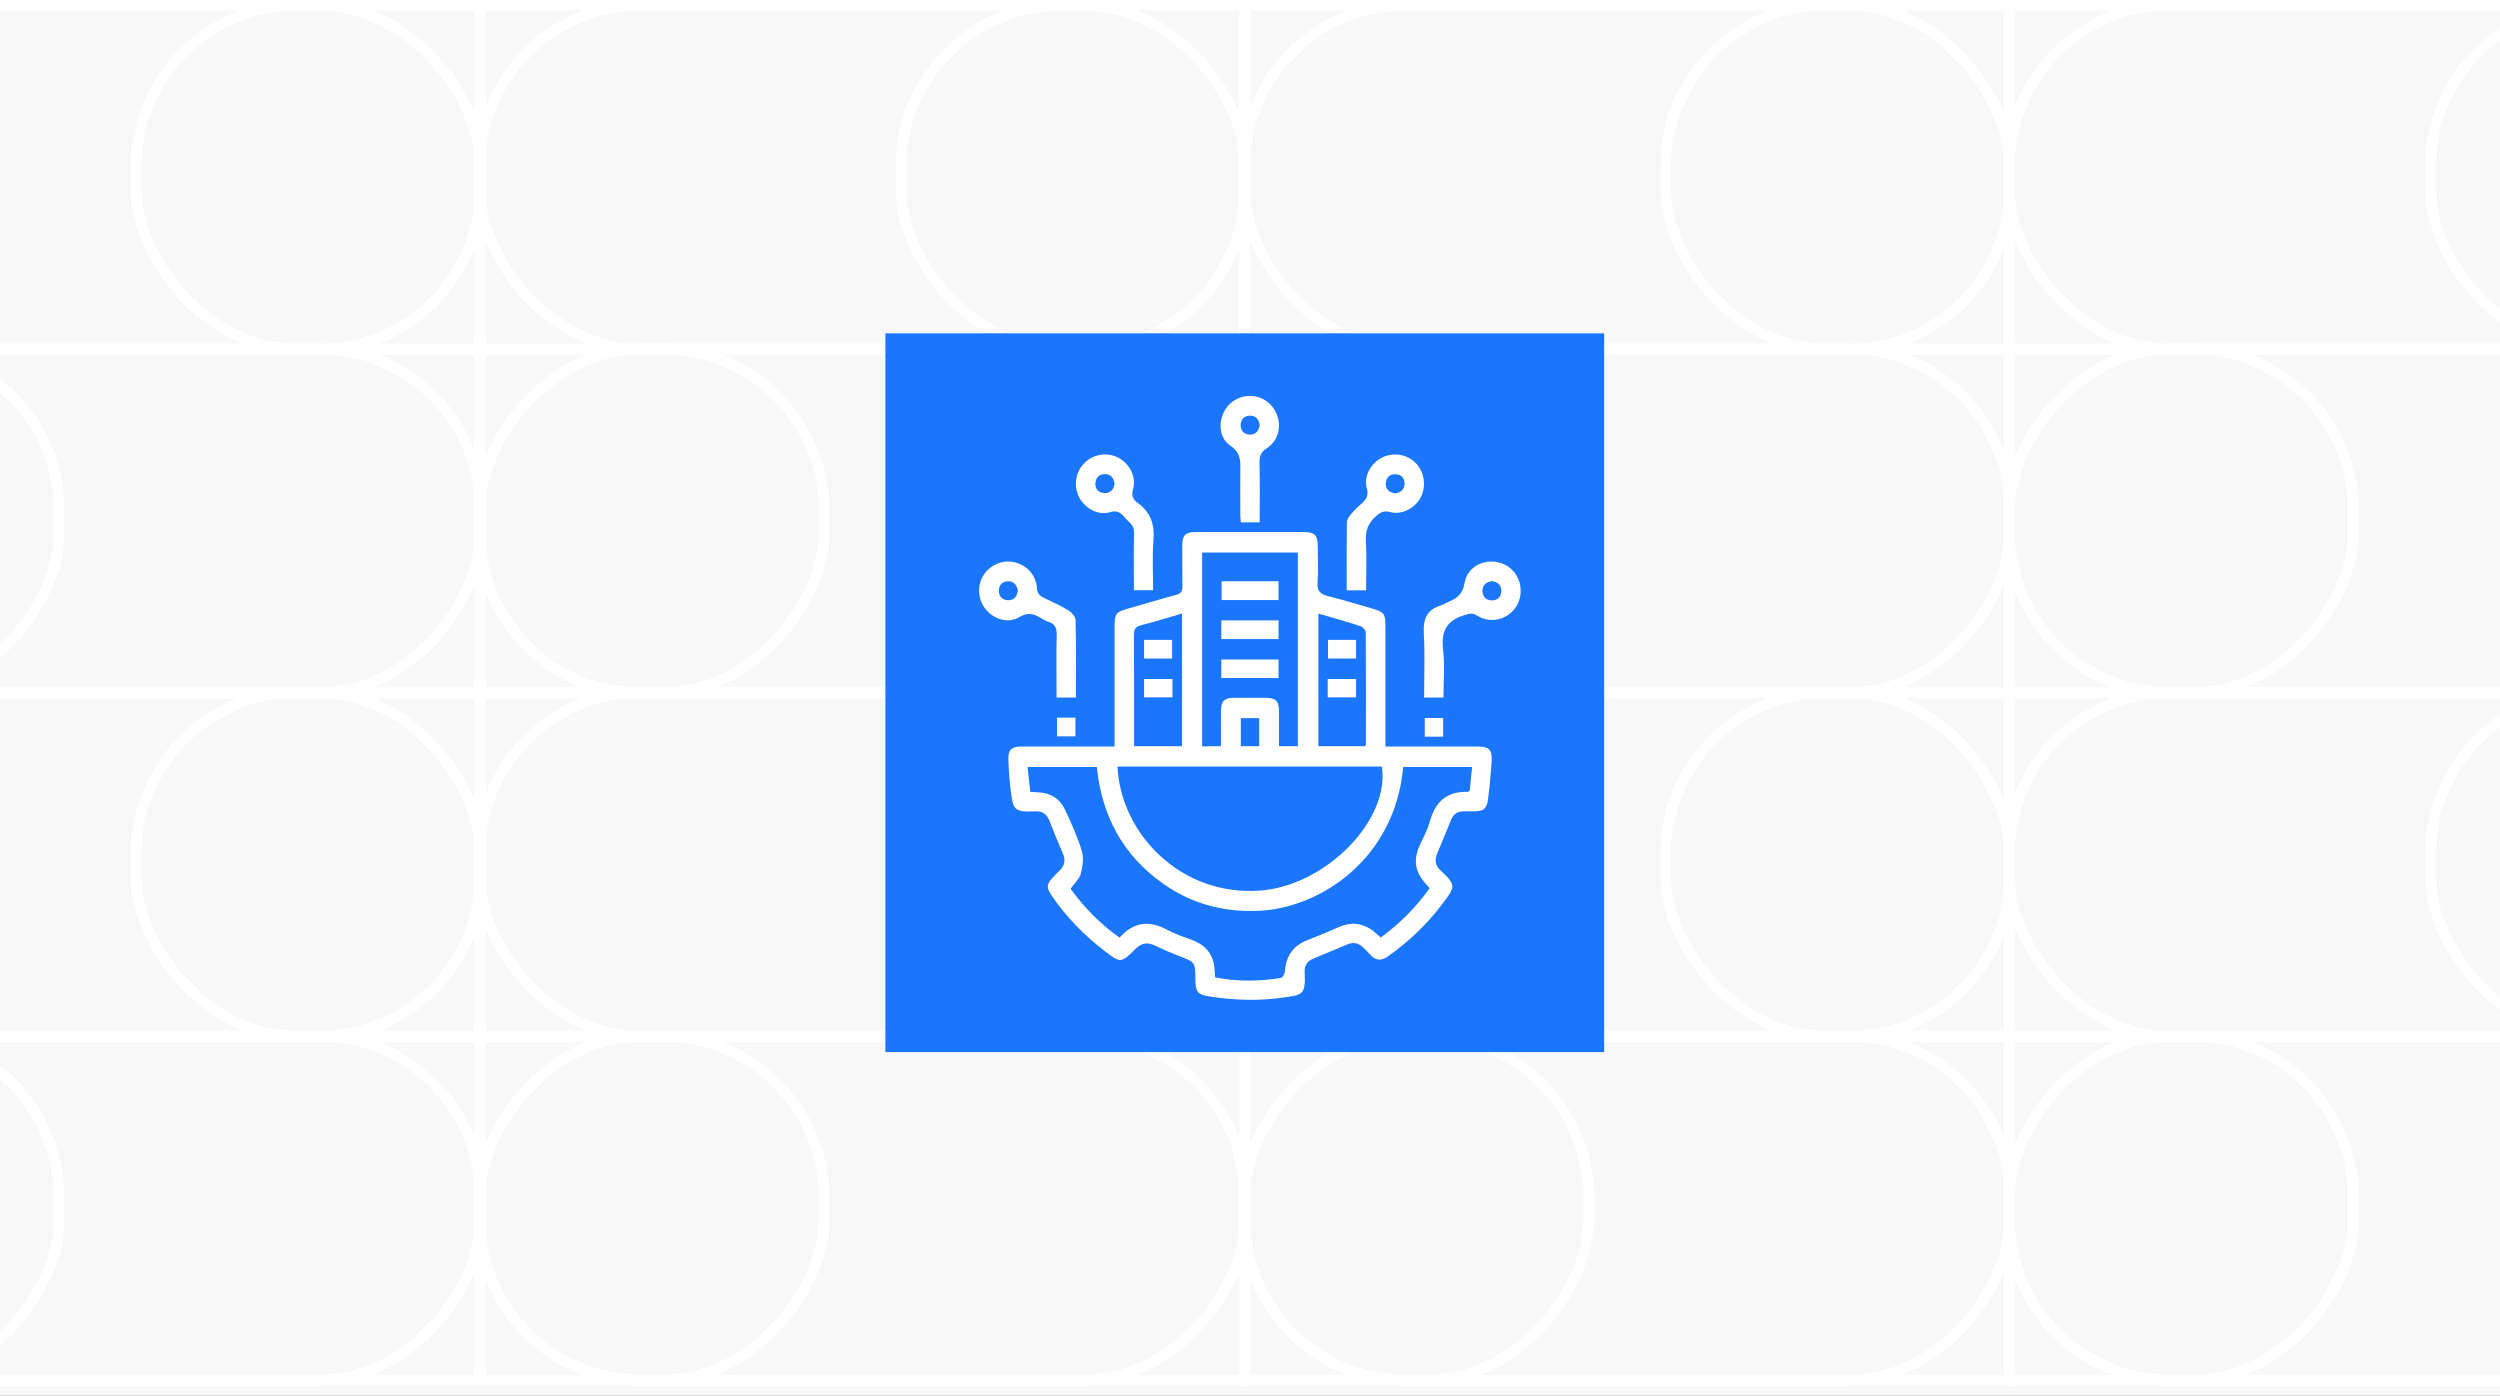 <svg width="240" height="134" viewBox="0 0 240 134" fill="none" xmlns="http://www.w3.org/2000/svg">
<rect x="0" y="0" width="240" height="134" fill="#333333" stroke="none"/>
<g clip-path="url(#clip0_1062_181)">
<rect width="240" height="134" fill="#F8F8F8"/>
<rect x="-27.364" y="0.5" width="73.48" height="33.048" stroke="white"/>
<rect x="-27.364" y="66.468" width="73.48" height="33.048" stroke="white"/>
<rect x="46.052" y="0.5" width="73.48" height="33.048" stroke="white"/>
<rect x="46.052" y="66.468" width="73.48" height="33.048" stroke="white"/>
<rect x="119.468" y="0.5" width="73.48" height="33.048" stroke="white"/>
<rect x="119.468" y="66.468" width="73.48" height="33.048" stroke="white"/>
<rect x="192.884" y="0.5" width="73.48" height="33.048" stroke="white"/>
<rect x="192.884" y="66.468" width="73.48" height="33.048" stroke="white"/>
<rect x="-27.364" y="0.5" width="73.48" height="33.048" rx="15.5" stroke="white"/>
<rect x="-27.364" y="66.468" width="73.48" height="33.048" rx="15.5" stroke="white"/>
<rect x="46.052" y="0.5" width="73.48" height="33.048" rx="15.5" stroke="white"/>
<rect x="46.052" y="66.468" width="73.48" height="33.048" rx="15.5" stroke="white"/>
<rect x="119.468" y="0.5" width="73.48" height="33.048" rx="15.5" stroke="white"/>
<rect x="119.468" y="66.468" width="73.48" height="33.048" rx="15.5" stroke="white"/>
<rect x="192.884" y="0.5" width="73.48" height="33.048" rx="15.5" stroke="white"/>
<rect x="192.884" y="66.468" width="73.48" height="33.048" rx="15.5" stroke="white"/>
<rect x="13.068" y="0.5" width="33.048" height="33.048" rx="15.5" stroke="white"/>
<rect x="13.068" y="66.468" width="33.048" height="33.048" rx="15.5" stroke="white"/>
<rect x="86.484" y="0.5" width="33.048" height="33.048" rx="15.5" stroke="white"/>
<rect x="86.484" y="66.468" width="33.048" height="33.048" rx="15.5" stroke="white"/>
<rect x="159.9" y="0.5" width="33.048" height="33.048" rx="15.5" stroke="white"/>
<rect x="159.9" y="66.468" width="33.048" height="33.048" rx="15.5" stroke="white"/>
<rect x="233.316" y="0.5" width="33.048" height="33.048" rx="15.5" stroke="white"/>
<rect x="233.316" y="66.468" width="33.048" height="33.048" rx="15.5" stroke="white"/>
<rect x="-0.5" y="0.5" width="73.48" height="33.048" transform="matrix(-1 0 0 1 265.864 32.984)" stroke="white"/>
<rect x="-0.5" y="0.5" width="73.48" height="33.048" transform="matrix(-1 0 0 1 265.864 98.952)" stroke="white"/>
<rect x="-0.5" y="0.5" width="73.48" height="33.048" transform="matrix(-1 0 0 1 192.448 32.984)" stroke="white"/>
<rect x="-0.5" y="0.5" width="73.48" height="33.048" transform="matrix(-1 0 0 1 192.448 98.952)" stroke="white"/>
<rect x="-0.5" y="0.5" width="73.48" height="33.048" transform="matrix(-1 0 0 1 119.032 32.984)" stroke="white"/>
<rect x="-0.5" y="0.5" width="73.48" height="33.048" transform="matrix(-1 0 0 1 119.032 98.952)" stroke="white"/>
<rect x="-0.5" y="0.5" width="73.48" height="33.048" transform="matrix(-1 0 0 1 45.616 32.984)" stroke="white"/>
<rect x="-0.5" y="0.5" width="73.48" height="33.048" transform="matrix(-1 0 0 1 45.616 98.952)" stroke="white"/>
<rect x="-0.5" y="0.5" width="73.48" height="33.048" rx="15.5" transform="matrix(-1 0 0 1 265.864 32.984)" stroke="white"/>
<rect x="-0.5" y="0.5" width="73.48" height="33.048" rx="15.5" transform="matrix(-1 0 0 1 265.864 98.952)" stroke="white"/>
<rect x="-0.5" y="0.5" width="73.48" height="33.048" rx="15.5" transform="matrix(-1 0 0 1 192.448 32.984)" stroke="white"/>
<rect x="-0.5" y="0.5" width="73.48" height="33.048" rx="15.5" transform="matrix(-1 0 0 1 192.448 98.952)" stroke="white"/>
<rect x="-0.5" y="0.5" width="73.48" height="33.048" rx="15.5" transform="matrix(-1 0 0 1 119.032 32.984)" stroke="white"/>
<rect x="-0.5" y="0.5" width="73.48" height="33.048" rx="15.5" transform="matrix(-1 0 0 1 119.032 98.952)" stroke="white"/>
<rect x="-0.5" y="0.5" width="73.48" height="33.048" rx="15.5" transform="matrix(-1 0 0 1 45.616 32.984)" stroke="white"/>
<rect x="-0.5" y="0.5" width="73.48" height="33.048" rx="15.5" transform="matrix(-1 0 0 1 45.616 98.952)" stroke="white"/>
<rect x="-0.5" y="0.5" width="33.048" height="33.048" rx="15.5" transform="matrix(-1 0 0 1 225.432 32.984)" stroke="white"/>
<rect x="-0.5" y="0.5" width="33.048" height="33.048" rx="15.5" transform="matrix(-1 0 0 1 225.432 98.952)" stroke="white"/>
<rect x="-0.5" y="0.5" width="33.048" height="33.048" rx="15.5" transform="matrix(-1 0 0 1 152.016 32.984)" stroke="white"/>
<rect x="-0.5" y="0.5" width="33.048" height="33.048" rx="15.5" transform="matrix(-1 0 0 1 152.016 98.952)" stroke="white"/>
<rect x="-0.5" y="0.5" width="33.048" height="33.048" rx="15.5" transform="matrix(-1 0 0 1 78.6 32.984)" stroke="white"/>
<rect x="-0.5" y="0.5" width="33.048" height="33.048" rx="15.5" transform="matrix(-1 0 0 1 78.6 98.952)" stroke="white"/>
<rect x="-0.5" y="0.5" width="33.048" height="33.048" rx="15.5" transform="matrix(-1 0 0 1 5.184 32.984)" stroke="white"/>
<rect x="-0.5" y="0.5" width="33.048" height="33.048" rx="15.5" transform="matrix(-1 0 0 1 5.184 98.952)" stroke="white"/>
<rect x="85" y="32" width="69" height="69" fill="#1B76FE"/>
<g clip-path="url(#clip1_1062_181)">
<path d="M107 71.668C107 67.756 107 63.953 107 60.165C107 58.887 107.108 58.762 108.362 58.404C109.879 57.983 111.38 57.515 112.896 57.11C113.392 56.985 113.531 56.736 113.516 56.237C113.485 54.943 113.5 53.634 113.5 52.34C113.5 51.389 113.81 51.078 114.754 51.078C118.236 51.078 121.718 51.078 125.2 51.078C126.191 51.078 126.5 51.389 126.5 52.371C126.5 53.54 126.577 54.709 126.485 55.879C126.423 56.736 126.748 57.047 127.506 57.235C128.961 57.593 130.385 58.029 131.824 58.45C132.861 58.746 133 58.949 133 60.04C133 63.594 133 67.164 133 70.718C133 70.998 133 71.279 133 71.668C133.325 71.668 133.588 71.668 133.867 71.668C136.529 71.668 139.175 71.668 141.837 71.668C142.936 71.668 143.261 71.965 143.199 73.04C143.121 74.287 143.013 75.518 142.843 76.765C142.719 77.669 142.394 77.888 141.481 77.888C141.141 77.888 140.816 77.888 140.475 77.888C139.887 77.888 139.516 78.184 139.299 78.714C138.866 79.789 138.417 80.865 137.968 81.94C137.705 82.564 137.782 83.109 138.293 83.561C139.902 85.042 139.655 85.182 138.432 86.819C136.977 88.752 135.229 90.404 133.248 91.807C132.613 92.259 132.071 92.243 131.545 91.651C131.329 91.402 131.081 91.168 130.833 90.934C130.4 90.513 129.905 90.42 129.332 90.669C128.233 91.137 127.15 91.589 126.051 92.041C125.479 92.275 125.216 92.711 125.246 93.319C125.37 95.61 124.999 95.501 123.033 95.782C120.712 96.109 118.406 96.016 116.1 95.657C114.986 95.486 114.769 95.221 114.754 94.067C114.754 92.368 114.738 92.368 113.191 91.776C112.417 91.48 111.658 91.152 110.916 90.794C110.204 90.435 109.616 90.498 109.027 91.074C107.604 92.493 107.588 92.477 105.979 91.246C104.06 89.765 102.388 88.05 101.011 86.055C100.407 85.182 100.438 84.886 101.196 84.107C101.382 83.92 101.552 83.733 101.738 83.561C102.233 83.078 102.295 82.548 102.032 81.925C101.583 80.88 101.135 79.82 100.732 78.76C100.485 78.153 100.067 77.856 99.432 77.888C97.219 77.997 97.266 77.701 97.002 75.643C96.894 74.739 96.832 73.835 96.801 72.931C96.77 71.996 97.111 71.668 98.039 71.668C100.825 71.668 103.611 71.668 106.396 71.668C106.567 71.668 106.752 71.668 107 71.668ZM102.775 85.323C104.091 87.131 105.623 88.705 107.48 90.014C108.873 88.425 110.405 88.362 112.123 89.297C112.819 89.672 113.593 89.936 114.336 90.201C115.821 90.731 116.564 91.698 116.611 93.272C116.611 93.444 116.642 93.631 116.657 93.833C118.777 94.239 120.882 94.223 122.987 93.88C123.142 93.849 123.343 93.444 123.358 93.21C123.451 91.776 124.179 90.763 125.494 90.264C126.531 89.859 127.552 89.438 128.558 88.986C129.642 88.518 130.663 88.581 131.638 89.235C131.948 89.453 132.226 89.718 132.551 89.999C134.377 88.674 135.925 87.115 137.241 85.276C137.132 85.136 137.055 85.042 136.962 84.949C135.786 83.655 135.631 82.548 136.374 80.974C136.699 80.288 137.055 79.618 137.256 78.901C137.767 76.984 138.881 75.955 140.908 76.017C140.955 76.017 140.986 75.97 141.094 75.892C141.171 75.191 141.233 74.427 141.326 73.632C139.067 73.632 136.885 73.632 134.702 73.632C133.944 82.392 126.779 87.224 120.727 87.443C117.431 87.567 114.382 86.757 111.674 84.84C107.805 82.127 105.762 78.308 105.298 73.632C103.038 73.632 100.856 73.632 98.643 73.632C98.736 74.459 98.813 75.222 98.906 76.017C99.2 76.033 99.432 76.048 99.664 76.064C100.856 76.111 101.754 76.672 102.249 77.747C102.852 79.041 103.441 80.335 103.858 81.707C104.06 82.377 103.936 83.203 103.75 83.889C103.626 84.356 103.162 84.777 102.775 85.323ZM107.279 73.586C107.573 80.007 113.345 86.071 120.991 85.494C127.305 85.011 133.449 78.729 132.66 73.586C124.21 73.586 115.775 73.586 107.279 73.586ZM117.214 71.637C117.214 70.998 117.214 70.437 117.214 69.86C117.214 69.284 117.199 68.722 117.214 68.146C117.23 67.335 117.555 67.008 118.344 66.992C119.381 66.977 120.402 66.992 121.439 66.992C122.507 66.992 122.786 67.288 122.786 68.395C122.786 69.471 122.786 70.562 122.786 71.637C123.451 71.637 124.008 71.637 124.596 71.637C124.596 65.402 124.596 59.214 124.596 53.042C121.501 53.042 118.452 53.042 115.404 53.042C115.404 59.276 115.404 65.449 115.404 71.653C116.007 71.637 116.564 71.637 117.214 71.637ZM126.562 58.902C126.562 63.205 126.562 67.413 126.562 71.637C128.11 71.637 129.595 71.637 131.066 71.637C131.096 71.544 131.127 71.497 131.127 71.466C131.127 67.881 131.143 64.296 131.112 60.711C131.112 60.508 130.833 60.181 130.617 60.118C129.301 59.682 127.97 59.308 126.562 58.902ZM113.469 58.902C112.107 59.292 110.838 59.697 109.538 60.025C108.95 60.165 108.857 60.477 108.857 61.007C108.873 64.311 108.873 67.6 108.873 70.905C108.873 71.154 108.873 71.403 108.873 71.637C110.467 71.637 111.952 71.637 113.469 71.637C113.469 67.397 113.469 63.189 113.469 58.902ZM119.118 71.637C119.768 71.637 120.31 71.637 120.882 71.637C120.882 70.702 120.882 69.814 120.882 68.941C120.263 68.941 119.691 68.941 119.118 68.941C119.118 69.86 119.118 70.733 119.118 71.637Z" fill="white"/>
<path d="M103.286 66.961C102.62 66.961 102.063 66.961 101.429 66.961C101.429 64.935 101.398 62.94 101.444 60.96C101.46 60.29 101.274 59.885 100.624 59.682C100.376 59.604 100.16 59.479 99.927 59.339C99.246 58.903 98.658 58.762 97.854 59.245C96.801 59.869 95.486 59.479 94.697 58.575C93.907 57.671 93.768 56.346 94.356 55.318C94.944 54.289 96.198 53.712 97.328 53.961C98.566 54.242 99.448 55.162 99.541 56.44C99.572 56.985 99.804 57.203 100.237 57.406C101.026 57.78 101.831 58.139 102.574 58.606C102.883 58.793 103.255 59.214 103.255 59.526C103.317 61.989 103.286 64.452 103.286 66.961ZM97.714 56.674C97.606 56.128 97.296 55.77 96.739 55.801C96.213 55.832 95.888 56.175 95.888 56.705C95.888 57.266 96.244 57.624 96.817 57.624C97.374 57.609 97.653 57.235 97.714 56.674Z" fill="white"/>
<path d="M138.571 66.961C137.906 66.961 137.349 66.961 136.714 66.961C136.714 64.888 136.807 62.83 136.683 60.804C136.606 59.401 136.993 58.513 138.355 58.108C138.602 58.03 138.819 57.874 139.051 57.78C139.887 57.437 140.428 57.016 140.599 55.956C140.877 54.32 142.642 53.509 144.22 54.102C145.721 54.663 146.418 56.471 145.706 57.967C145.009 59.401 143.168 59.978 141.821 59.105C141.342 58.793 141.048 58.918 140.568 59.058C138.85 59.573 138.324 60.648 138.54 62.41C138.711 63.89 138.571 65.402 138.571 66.961ZM143.214 55.785C142.657 55.879 142.301 56.175 142.317 56.751C142.332 57.312 142.703 57.656 143.261 57.64C143.787 57.624 144.112 57.281 144.127 56.736C144.127 56.144 143.771 55.863 143.214 55.785Z" fill="white"/>
<path d="M108.857 56.658C108.857 54.787 108.826 52.948 108.873 51.109C108.888 50.361 108.315 50.111 107.975 49.675C107.603 49.207 107.232 48.958 106.536 49.176C105.437 49.503 104.168 48.818 103.611 47.758C103.038 46.666 103.239 45.31 104.106 44.453C104.973 43.58 106.303 43.377 107.387 43.954C108.424 44.5 109.105 45.794 108.78 46.9C108.594 47.555 108.749 47.945 109.228 48.288C110.482 49.192 110.869 50.392 110.73 51.935C110.606 53.478 110.699 55.052 110.699 56.658C110.126 56.658 109.538 56.658 108.857 56.658ZM107 46.433C106.923 45.871 106.628 45.513 106.056 45.513C105.53 45.513 105.189 45.856 105.158 46.386C105.127 46.963 105.468 47.321 106.04 47.337C106.613 47.352 106.923 46.994 107 46.433Z" fill="white"/>
<path d="M131.143 56.674C130.477 56.674 129.92 56.674 129.286 56.674C129.286 54.46 129.27 52.294 129.301 50.127C129.301 49.877 129.502 49.597 129.673 49.394C129.982 49.02 130.338 48.662 130.709 48.35C131.189 47.929 131.406 47.539 131.205 46.822C130.895 45.716 131.638 44.438 132.675 43.923C133.758 43.393 135.058 43.596 135.894 44.438C136.745 45.295 136.946 46.667 136.389 47.742C135.848 48.786 134.578 49.457 133.464 49.16C132.876 49.005 132.551 49.16 132.118 49.535C131.344 50.205 131.065 50.938 131.127 51.966C131.22 53.509 131.143 55.068 131.143 56.674ZM133.913 47.368C134.47 47.29 134.826 47.01 134.842 46.433C134.842 45.903 134.517 45.544 133.99 45.529C133.418 45.498 133.062 45.84 133.031 46.402C133 46.963 133.371 47.275 133.913 47.368Z" fill="white"/>
<path d="M120.929 50.142C120.279 50.142 119.722 50.142 119.118 50.142C119.102 49.909 119.072 49.69 119.072 49.456C119.072 48.038 119.056 46.604 119.072 45.186C119.087 44.235 119.118 43.456 118.097 42.77C116.797 41.881 116.936 39.808 118.112 38.733C119.273 37.673 121.099 37.782 122.105 38.998C123.142 40.245 122.987 42.146 121.625 43.019C120.975 43.44 120.898 43.876 120.913 44.531C120.96 46.37 120.929 48.21 120.929 50.142ZM120.929 40.806C120.851 40.245 120.542 39.886 119.985 39.902C119.427 39.917 119.087 40.291 119.102 40.852C119.118 41.382 119.458 41.71 120 41.725C120.557 41.725 120.851 41.367 120.929 40.806Z" fill="white"/>
<path d="M101.475 70.686C101.475 70.063 101.475 69.502 101.475 68.894C102.063 68.894 102.62 68.894 103.239 68.894C103.239 69.471 103.239 70.047 103.239 70.686C102.667 70.686 102.094 70.686 101.475 70.686Z" fill="white"/>
<path d="M138.541 70.718C137.937 70.718 137.38 70.718 136.776 70.718C136.776 70.125 136.776 69.549 136.776 68.925C137.349 68.925 137.922 68.925 138.541 68.925C138.541 69.502 138.541 70.063 138.541 70.718Z" fill="white"/>
<path d="M117.276 55.8C119.118 55.8 120.913 55.8 122.739 55.8C122.739 56.408 122.739 56.985 122.739 57.609C120.913 57.609 119.118 57.609 117.276 57.609C117.276 57.047 117.276 56.455 117.276 55.8Z" fill="white"/>
<path d="M117.245 61.35C117.245 60.742 117.245 60.181 117.245 59.557C119.071 59.557 120.882 59.557 122.739 59.557C122.739 60.149 122.739 60.726 122.739 61.35C120.928 61.35 119.133 61.35 117.245 61.35Z" fill="white"/>
<path d="M117.245 65.091C117.245 64.483 117.245 63.922 117.245 63.314C119.071 63.314 120.882 63.314 122.739 63.314C122.739 63.89 122.739 64.467 122.739 65.091C120.928 65.091 119.133 65.091 117.245 65.091Z" fill="white"/>
<path d="M130.183 63.22C129.285 63.22 128.419 63.22 127.49 63.22C127.49 62.643 127.49 62.067 127.49 61.428C128.357 61.428 129.239 61.428 130.183 61.428C130.183 62.035 130.183 62.612 130.183 63.22Z" fill="white"/>
<path d="M127.459 66.945C127.459 66.353 127.459 65.792 127.459 65.184C128.373 65.184 129.255 65.184 130.183 65.184C130.183 65.761 130.183 66.322 130.183 66.945C129.317 66.945 128.434 66.945 127.459 66.945Z" fill="white"/>
<path d="M109.832 61.428C110.745 61.428 111.612 61.428 112.525 61.428C112.525 62.02 112.525 62.596 112.525 63.22C111.643 63.22 110.761 63.22 109.832 63.22C109.832 62.628 109.832 62.067 109.832 61.428Z" fill="white"/>
<path d="M112.556 65.184C112.556 65.776 112.556 66.338 112.556 66.945C111.643 66.945 110.761 66.945 109.832 66.945C109.832 66.369 109.832 65.808 109.832 65.184C110.699 65.184 111.581 65.184 112.556 65.184Z" fill="white"/>
</g>
</g>
<defs>
<clipPath id="clip0_1062_181">
<rect width="240" height="134" fill="white"/>
</clipPath>
<clipPath id="clip1_1062_181">
<rect width="52" height="58" fill="white" transform="translate(94 38)"/>
</clipPath>
</defs>
</svg>
